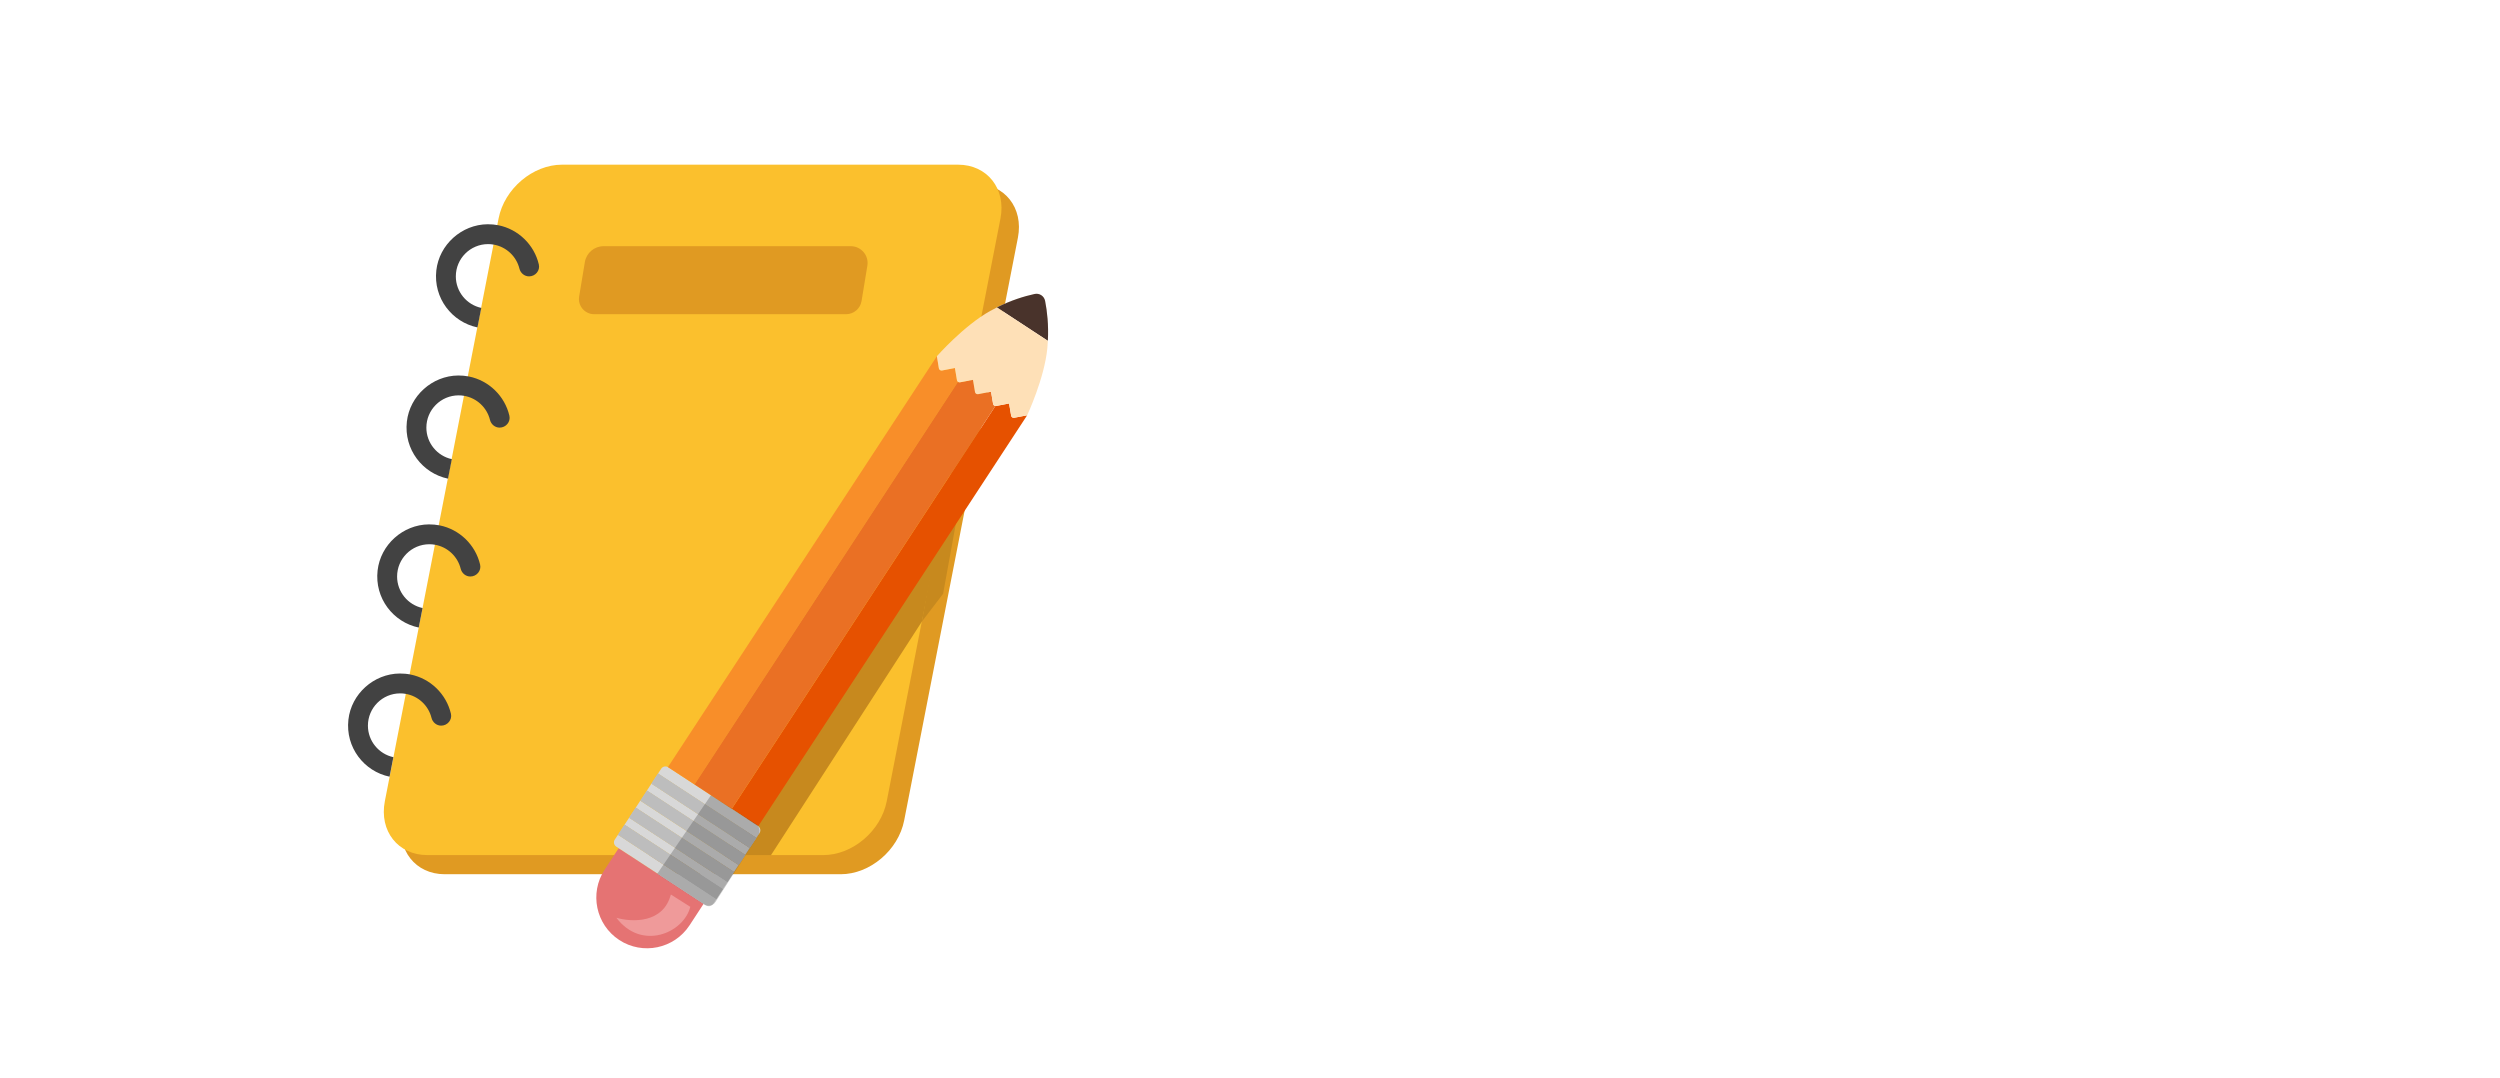 <svg width="501" height="216" viewBox="0 0 501 216" fill="none" xmlns="http://www.w3.org/2000/svg">
<g clip-path="url(#clip0_3924_38288)">
<g clip-path="url(#clip1_3924_38288)">
<path d="M195.484 36.837C201.345 36.837 205.146 41.663 203.991 47.623L181.197 164.411C180.033 170.371 174.342 175.196 168.481 175.196H89.124C83.263 175.196 79.463 170.371 80.617 164.411L103.411 47.623C104.575 41.663 110.266 36.837 116.127 36.837H195.494H195.484Z" fill="#E09A22"/>
<path d="M191.988 33C197.849 33 201.649 37.825 200.495 43.785L177.701 160.573C176.537 166.533 170.846 171.359 164.985 171.359H85.627C79.767 171.359 75.966 166.533 77.121 160.573L99.915 43.785C101.079 37.825 106.77 33 112.631 33H191.998H191.988Z" fill="#FBC02D"/>
<path d="M169.55 62.968H119.076C117.186 62.968 115.753 61.276 116.061 59.416L117.206 52.521C117.514 50.68 119.096 49.337 120.957 49.337H170.496C172.575 49.337 174.167 51.207 173.819 53.257L172.655 60.331C172.406 61.853 171.083 62.968 169.54 62.968H169.55Z" fill="#E09A22"/>
<path d="M106.033 55.386C105.108 55.386 104.322 54.74 104.093 53.834C103.486 51.367 101.456 49.456 98.929 49.019C98.571 48.949 98.193 48.919 97.815 48.919C94.253 48.919 91.348 51.815 91.348 55.386C91.348 58.481 93.537 61.078 96.452 61.704L95.686 65.615C90.572 64.55 86.821 59.744 87.438 54.193C88.015 49.019 92.512 44.989 97.715 44.939C98.462 44.939 99.178 44.999 99.874 45.138C103.874 45.944 107.058 49.048 107.983 52.998C108.272 54.222 107.287 55.386 106.023 55.386H106.033Z" fill="#424242"/>
<path d="M100.131 85.696C99.206 85.696 98.42 85.05 98.191 84.144C97.584 81.677 95.554 79.766 93.027 79.329C92.669 79.259 92.291 79.229 91.913 79.229C88.351 79.229 85.445 82.124 85.445 85.696C85.445 88.791 87.634 91.388 90.549 92.014L89.783 95.924C84.669 94.86 80.918 90.054 81.535 84.502C82.112 79.329 86.609 75.299 91.813 75.249C92.559 75.249 93.276 75.309 93.972 75.448C97.972 76.254 101.156 79.358 102.081 83.308C102.37 84.532 101.385 85.696 100.121 85.696H100.131Z" fill="#424242"/>
<path d="M94.264 115.533C93.338 115.533 92.552 114.887 92.324 113.981C91.717 111.514 89.687 109.603 87.16 109.166C86.802 109.096 86.424 109.066 86.045 109.066C82.484 109.066 79.578 111.962 79.578 115.533C79.578 118.628 81.767 121.225 84.682 121.851L83.916 125.762C78.802 124.697 75.051 119.891 75.668 114.339C76.245 109.166 80.742 105.136 85.946 105.086C86.692 105.086 87.409 105.146 88.105 105.285C92.105 106.091 95.289 109.196 96.214 113.146C96.502 114.369 95.517 115.533 94.254 115.533H94.264Z" fill="#424242"/>
<path d="M88.416 145.419C87.491 145.419 86.705 144.772 86.476 143.867C85.869 141.399 83.839 139.489 81.312 139.051C80.954 138.981 80.576 138.952 80.198 138.952C76.636 138.952 73.731 141.847 73.731 145.419C73.731 148.513 75.919 151.11 78.835 151.737L78.069 155.647C72.954 154.582 69.204 149.777 69.82 144.225C70.397 139.051 74.895 135.021 80.098 134.972C80.844 134.972 81.561 135.031 82.257 135.171C86.257 135.977 89.441 139.081 90.366 143.031C90.655 144.255 89.67 145.419 88.406 145.419H88.416Z" fill="#424242"/>
</g>
<g clip-path="url(#clip2_3924_38288)">
<path d="M184.758 124.546L187.245 110.453L192.996 97L188.996 119L184.758 124.546Z" fill="#C7891E"/>
<path d="M154.499 171.386H144.965L188.488 105.479L184.758 124.547L154.499 171.386Z" fill="#C7891E"/>
<path d="M141.003 181.122L138.183 185.436C135.105 190.133 128.798 191.45 124.101 188.381C119.404 185.303 118.088 178.996 121.157 174.299L123.986 169.976L141.003 181.122Z" fill="#E57373"/>
<path d="M205.838 83.229L151.947 165.577C151.947 165.577 151.921 165.551 151.903 165.542L146.637 162.099L199.478 81.352C199.531 81.352 199.575 81.352 199.629 81.352L202.209 80.854H202.217L202.627 83.282C202.671 83.585 202.956 83.781 203.249 83.718L205.838 83.229Z" fill="#E65100"/>
<path d="M152.208 166.948L151.567 167.927L131.863 155.028L132.504 154.049C132.797 153.605 133.402 153.462 133.856 153.729C133.874 153.729 133.883 153.747 133.9 153.756L139.176 157.207L146.648 162.1L151.914 165.543C151.914 165.543 151.95 165.569 151.959 165.578C152.386 165.899 152.501 166.495 152.208 166.948Z" fill="#D8D8D8"/>
<path d="M191.98 76.51L139.175 157.203L133.9 153.752C133.9 153.752 133.873 153.734 133.855 153.725L187.755 71.377L188.155 73.805C188.209 74.099 188.484 74.295 188.778 74.241L191.367 73.743L191.776 76.172C191.794 76.323 191.874 76.439 191.98 76.51Z" fill="#F88E29"/>
<path d="M199.485 81.349L146.644 162.096L139.172 157.203L191.977 76.51C192.093 76.598 192.244 76.643 192.395 76.607L194.984 76.118L195.393 78.547C195.438 78.84 195.722 79.036 196.016 78.983L198.605 78.484L199.014 80.913C199.049 81.153 199.254 81.331 199.485 81.349Z" fill="#EA7024"/>
<path d="M209.991 68.301L199.77 61.603C202.634 60.17 205.249 59.37 207.322 58.916C208.292 58.694 209.244 59.325 209.439 60.295C209.848 62.377 210.16 65.099 209.991 68.301Z" fill="#F8EAD7"/>
<path d="M209.991 68.301L199.77 61.603C202.634 60.17 205.249 59.37 207.322 58.916C208.292 58.694 209.244 59.325 209.439 60.295C209.848 62.377 210.16 65.099 209.991 68.301Z" fill="#49332B"/>
<path d="M209.989 68.299C209.963 68.789 209.927 69.296 209.883 69.812C209.296 75.861 205.844 83.226 205.844 83.226L203.255 83.716C202.962 83.778 202.677 83.582 202.633 83.28L202.223 80.86H202.215L199.635 81.358C199.581 81.358 199.537 81.358 199.484 81.358C199.252 81.341 199.048 81.163 199.012 80.922L198.603 78.494L196.014 78.992C195.721 79.045 195.436 78.85 195.391 78.556L194.982 76.128L192.394 76.617C192.242 76.652 192.091 76.608 191.975 76.519C191.869 76.448 191.789 76.332 191.771 76.181L191.362 73.752L188.773 74.251C188.479 74.304 188.204 74.108 188.15 73.815L187.75 71.386C187.75 71.386 193.114 65.284 198.425 62.321C198.879 62.072 199.323 61.832 199.768 61.61L209.989 68.308V68.299Z" fill="#FEE0B7"/>
<path d="M150.253 169.925L149.337 171.331L129.633 158.441L130.549 157.035L150.253 169.925Z" fill="#D8D8D8"/>
<path d="M148.019 173.345L147.094 174.751L127.398 161.861L128.315 160.456L148.019 173.345Z" fill="#D8D8D8"/>
<path d="M145.786 176.761L144.86 178.166L125.156 165.276L126.081 163.871L145.786 176.761Z" fill="#D8D8D8"/>
<path d="M143.539 180.177L142.908 181.155C142.596 181.618 141.974 181.751 141.502 181.449L141.004 181.128L123.986 169.982L123.497 169.662C123.026 169.35 122.892 168.728 123.204 168.256L123.844 167.287L143.539 180.177Z" fill="#D8D8D8"/>
<path d="M144.859 178.163L143.543 180.174L123.848 167.284L125.155 165.273L144.859 178.163Z" fill="#BFBFBF"/>
<path d="M147.086 174.745L145.778 176.756L126.074 163.866L127.391 161.855L147.086 174.745Z" fill="#BFBFBF"/>
<path d="M129.648 158.434L128.332 160.443L148.031 173.344L149.347 171.334L129.648 158.434Z" fill="#BFBFBF"/>
<path d="M151.568 167.92L150.251 169.922L130.547 157.032L131.863 155.021L151.568 167.92Z" fill="#BFBFBF"/>
<path d="M151.568 167.92L150.251 169.922L130.547 157.032L131.863 155.021L151.568 167.92Z" fill="#BDBDBD"/>
<path d="M129.648 158.434L128.332 160.443L148.031 173.344L149.347 171.334L129.648 158.434Z" fill="#BDBDBD"/>
<path d="M147.086 174.745L145.778 176.756L126.074 163.866L127.391 161.855L147.086 174.745Z" fill="#BDBDBD"/>
<path d="M144.859 178.163L143.543 180.174L123.848 167.284L125.155 165.273L144.859 178.163Z" fill="#BDBDBD"/>
<path opacity="0.3" d="M131.703 175.117L142.48 159.365L151.446 165.103C152.217 165.597 152.442 166.623 151.948 167.394L143.383 180.755C142.886 181.531 141.851 181.752 141.08 181.248L131.703 175.117Z" fill="#424242"/>
<path d="M138.332 181.728L134.44 179.262C132.903 185.104 126.606 184.82 123.531 183.922C128.558 190.61 137.035 186.969 138.332 181.728Z" fill="#EF9A9A"/>
</g>
</g>
<defs>
<clipPath id="clip0_3924_38288">
<path d="M0 0H501V216H16C7.163 216 0 208.837 0 200V0Z" fill="white"/>
</clipPath>
<clipPath id="clip1_3924_38288">
<rect width="134.737" height="142.438" fill="white" transform="translate(69.754 33)"/>
</clipPath>
<clipPath id="clip2_3924_38288">
<rect width="90.541" height="131.168" fill="white" transform="translate(119.5 58.869)"/>
</clipPath>
</defs>
</svg>
